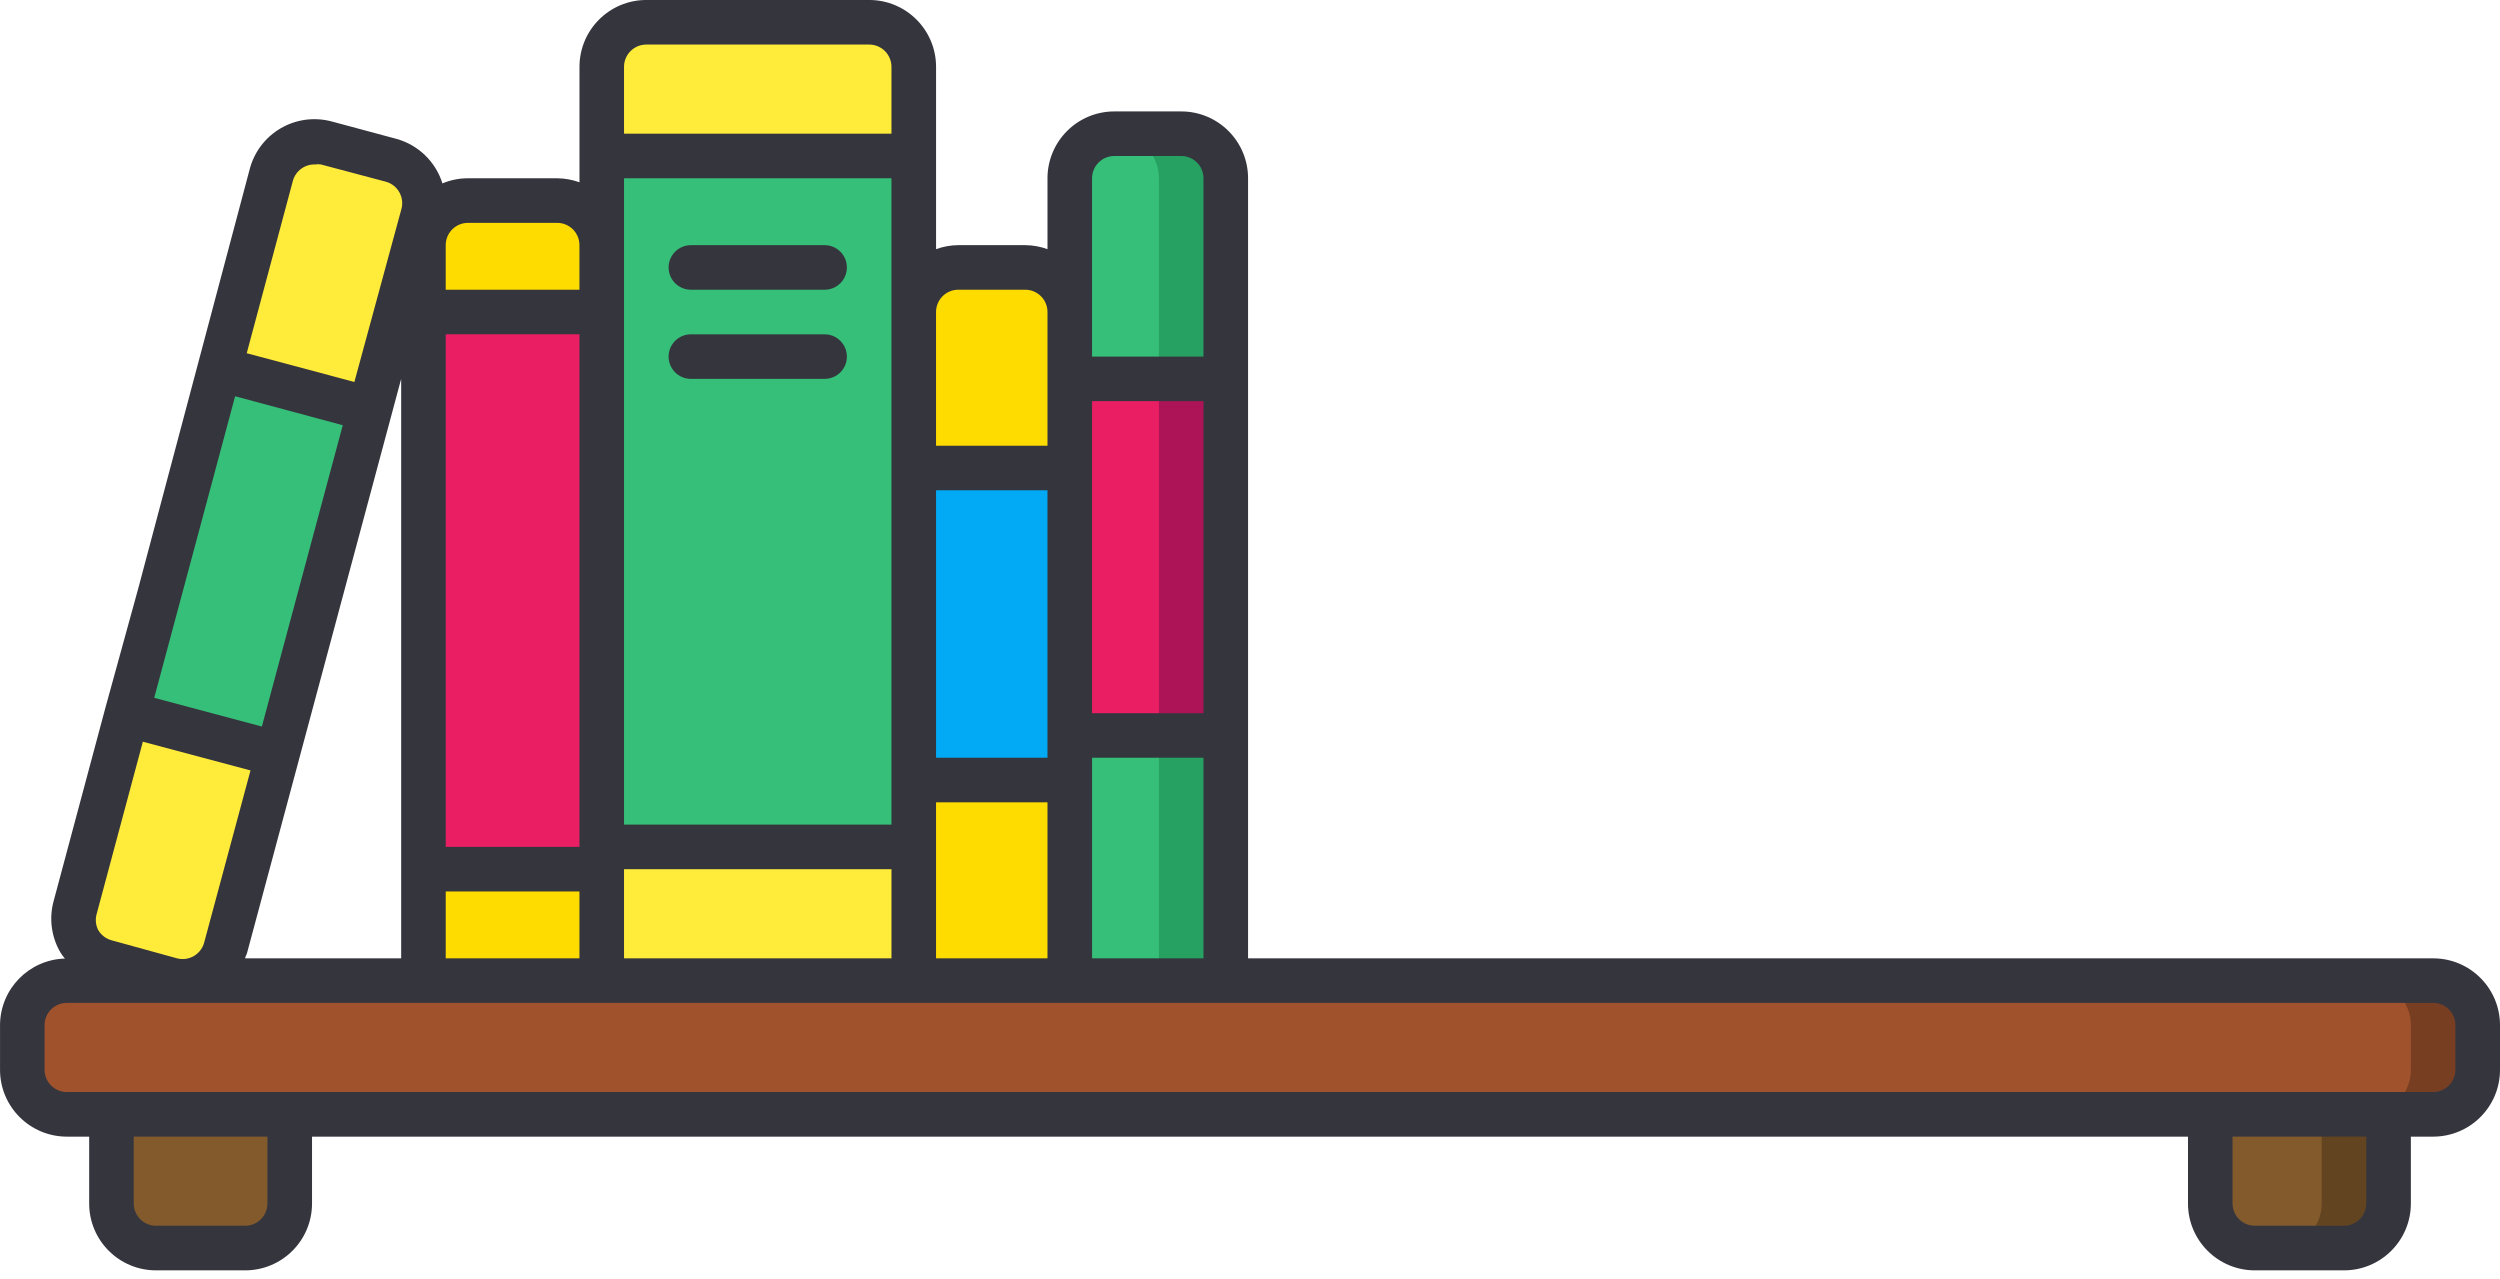 <svg fill="none" height="88" viewBox="0 0 172 88" width="172" xmlns="http://www.w3.org/2000/svg"><path d="m167.4 67.467h-162.8c-1.694 0-3.067 1.373-3.067 3.067v3.067c0 1.694 1.373 3.067 3.067 3.067h162.8c1.694 0 3.067-1.373 3.067-3.067v-3.067c0-1.694-1.373-3.067-3.067-3.067z" fill="#a0522d"/><path d="m167.401 67.467h-4.6c1.694 0 3.067 1.373 3.067 3.067v3.067c0 1.694-1.373 3.067-3.067 3.067h4.6c1.694 0 3.067-1.373 3.067-3.067v-3.067c0-1.694-1.373-3.067-3.067-3.067z" fill="#783e22"/><path d="m7.667 76.667h12.267v6.133c0 1.694-1.373 3.067-3.067 3.067h-6.133c-1.694 0-3.067-1.373-3.067-3.067z" fill="#825a2c"/><path d="m152.067 76.667h12.266v6.133c0 1.694-1.373 3.067-3.066 3.067h-6.134c-1.693 0-3.066-1.373-3.066-3.067z" fill="#825a2c"/><path d="m159.733 76.667v6.133c0 1.694-1.373 3.067-3.067 3.067h4.6c1.694 0 3.067-1.373 3.067-3.067v-6.133z" fill="#624421"/><path d="m62.867 4.6v6.133h-21.467v-6.133c0-1.694 1.373-3.067 3.067-3.067h15.333c1.694 0 3.067 1.373 3.067 3.067z" fill="#ffeb3a"/><path d="m41.4 58.267h21.467v9.2h-21.467z" fill="#ffeb3a"/><path d="m41.4 10.733h21.467v47.533h-21.467z" fill="#36bf78"/><path d="m29.133 59.8h12.267v7.667h-12.267z" fill="#ffdc00"/><path d="m41.4 16.867v4.6h-12.267v-4.6c0-1.694 1.373-3.067 3.067-3.067h6.133c1.694 0 3.067 1.373 3.067 3.067z" fill="#ffdc00"/><path d="m29.133 21.467h12.267v38.333h-12.267z" fill="#e91e63"/><path d="m62.867 53.667h10.733v13.8h-10.733z" fill="#ffdc00"/><path d="m73.601 21.467v10.733h-10.733v-10.733c0-1.694 1.373-3.067 3.067-3.067h4.6c1.694 0 3.067 1.373 3.067 3.067z" fill="#ffdc00"/><path d="m62.867 32.2h10.733v21.467h-10.733z" fill="#02a9f4"/><path d="m84.334 12.267v13.8h-10.733v-13.8c0-1.694 1.373-3.067 3.067-3.067h4.6c1.694 0 3.067 1.373 3.067 3.067z" fill="#36bf78"/><path d="m81.266 9.2h-4.6c1.694 0 3.067 1.373 3.067 3.067v13.8h4.6v-13.8c0-1.694-1.373-3.067-3.067-3.067z" fill="#26a162"/><path d="m73.601 50.6h10.733v16.867h-10.733z" fill="#36bf78"/><path d="m79.733 50.6h4.6v16.867h-4.6z" fill="#26a162"/><path d="m73.601 26.067h10.733v24.533h-10.733z" fill="#e91e63"/><path d="m79.733 26.067h4.6v24.533h-4.6z" fill="#ad1457"/><path d="m29.026 14.843-3.573 13.325-10.365-2.775 3.573-13.34c.441-1.634 2.123-2.601 3.757-2.162l4.447 1.196c1.634.441 2.601 2.122 2.162 3.757z" fill="#ffeb3a"/><path d="m19.105 51.858-3.573 13.34c-.441 1.634-2.122 2.601-3.757 2.162l-4.447-1.196c-1.626-.441-2.592-2.112-2.162-3.741l3.573-13.355z" fill="#ffeb3a"/><path d="m8.745 49.087 6.354-23.699 10.368 2.78-6.354 23.699z" fill="#36bf78"/><g fill="#35353e"><path d="m167.4 65.933h-81.533v-53.667c0-2.541-2.059-4.6-4.6-4.6h-4.6c-2.541 0-4.6 2.059-4.6 4.6v4.876c-.492-.178-1.01-.272-1.533-.276h-4.6c-.523.004-1.042.098-1.533.276v-12.543c0-2.541-2.059-4.6-4.6-4.6h-15.333c-2.541 0-4.6 2.059-4.6 4.6v7.943c-.492-.178-1.01-.272-1.533-.276h-6.133c-.606-.003-1.206.117-1.763.353-.467-1.496-1.663-2.652-3.174-3.067l-4.447-1.196c-1.186-.317-2.449-.147-3.509.472s-1.828 1.636-2.134 2.825l-7.667 28.842-2.254 8.188-3.573 13.34c-.313 1.175-.147 2.427.46 3.481.095.157.203.306.322.445-2.481.074-4.455 2.103-4.462 4.585v3.067c0 2.541 2.059 4.6 4.6 4.6h1.533v4.6c0 2.541 2.059 4.6 4.6 4.6h6.133c2.541 0 4.6-2.059 4.6-4.6v-4.6h129.066v4.6c0 2.541 2.06 4.6 4.6 4.6h6.134c2.54 0 4.6-2.059 4.6-4.6v-4.6h1.533c2.541 0 4.6-2.059 4.6-4.6v-3.067c0-2.541-2.059-4.6-4.6-4.6zm-103 0v-10.733h7.667v10.733zm-21.467 0v-6.133h18.4v6.133zm-12.267 0v-4.6h9.2v4.6zm-13.8 0c0-.107.092-.23.123-.337l10.611-39.529v39.867zm-2.622-31.464 1.932-7.207 7.406 1.993-5.566 20.731-7.406-1.978zm28.689-22.203h18.4v44.467h-18.4zm39.867 36.8h-7.667v-21.467h7.667zm-10.733 1.533v1.533h-7.667v-18.4h7.667zm-32.2 7.667h-9.2v-35.267h9.2zm35.267-4.6v-1.533h7.667v13.8h-7.667zm0-41.4c0-.847.686-1.533 1.533-1.533h4.6c.847 0 1.533.686 1.533 1.533v12.267h-7.667zm-9.2 7.667h4.6c.847 0 1.533.686 1.533 1.533v9.2h-7.667v-9.2c0-.847.686-1.533 1.533-1.533zm-21.467-16.867h15.333c.847 0 1.533.686 1.533 1.533v4.6h-18.4v-4.6c0-.847.686-1.533 1.533-1.533zm-12.267 12.267h6.133c.847 0 1.533.686 1.533 1.533v3.067h-9.2v-3.067c0-.847.686-1.533 1.533-1.533zm-12.052-2.883c.185-.689.821-1.159 1.533-1.135.132-.022.267-.022.399 0l4.447 1.181c.407.106.752.375.955.743s.246.803.119 1.204l-3.22 11.837-7.406-1.978zm-13.493 50.416 3.174-11.837 7.406 1.978-3.174 11.791c-.094.404-.348.752-.703.966-.355.214-.782.275-1.183.168l-4.508-1.242c-.39-.109-.72-.368-.92-.721-.167-.344-.2-.737-.092-1.104zm11.745 19.933c0 .847-.686 1.533-1.533 1.533h-6.133c-.847 0-1.533-.686-1.533-1.533v-4.6h9.2zm144.4 0c0 .847-.687 1.533-1.533 1.533h-6.134c-.847 0-1.533-.686-1.533-1.533v-4.6h9.2zm6.133-9.2c0 .847-.686 1.533-1.533 1.533h-162.8c-.847 0-1.533-.686-1.533-1.533v-3.067c0-.847.686-1.533 1.533-1.533h162.8c.847 0 1.533.686 1.533 1.533z"/><path d="m47.533 19.933h9.2c.847 0 1.533-.686 1.533-1.533 0-.847-.686-1.533-1.533-1.533h-9.2c-.847 0-1.533.686-1.533 1.533 0 .847.686 1.533 1.533 1.533z"/><path d="m47.533 26.067h9.2c.847 0 1.533-.686 1.533-1.533 0-.847-.686-1.533-1.533-1.533h-9.2c-.847 0-1.533.686-1.533 1.533 0 .847.686 1.533 1.533 1.533z"/></g></svg>